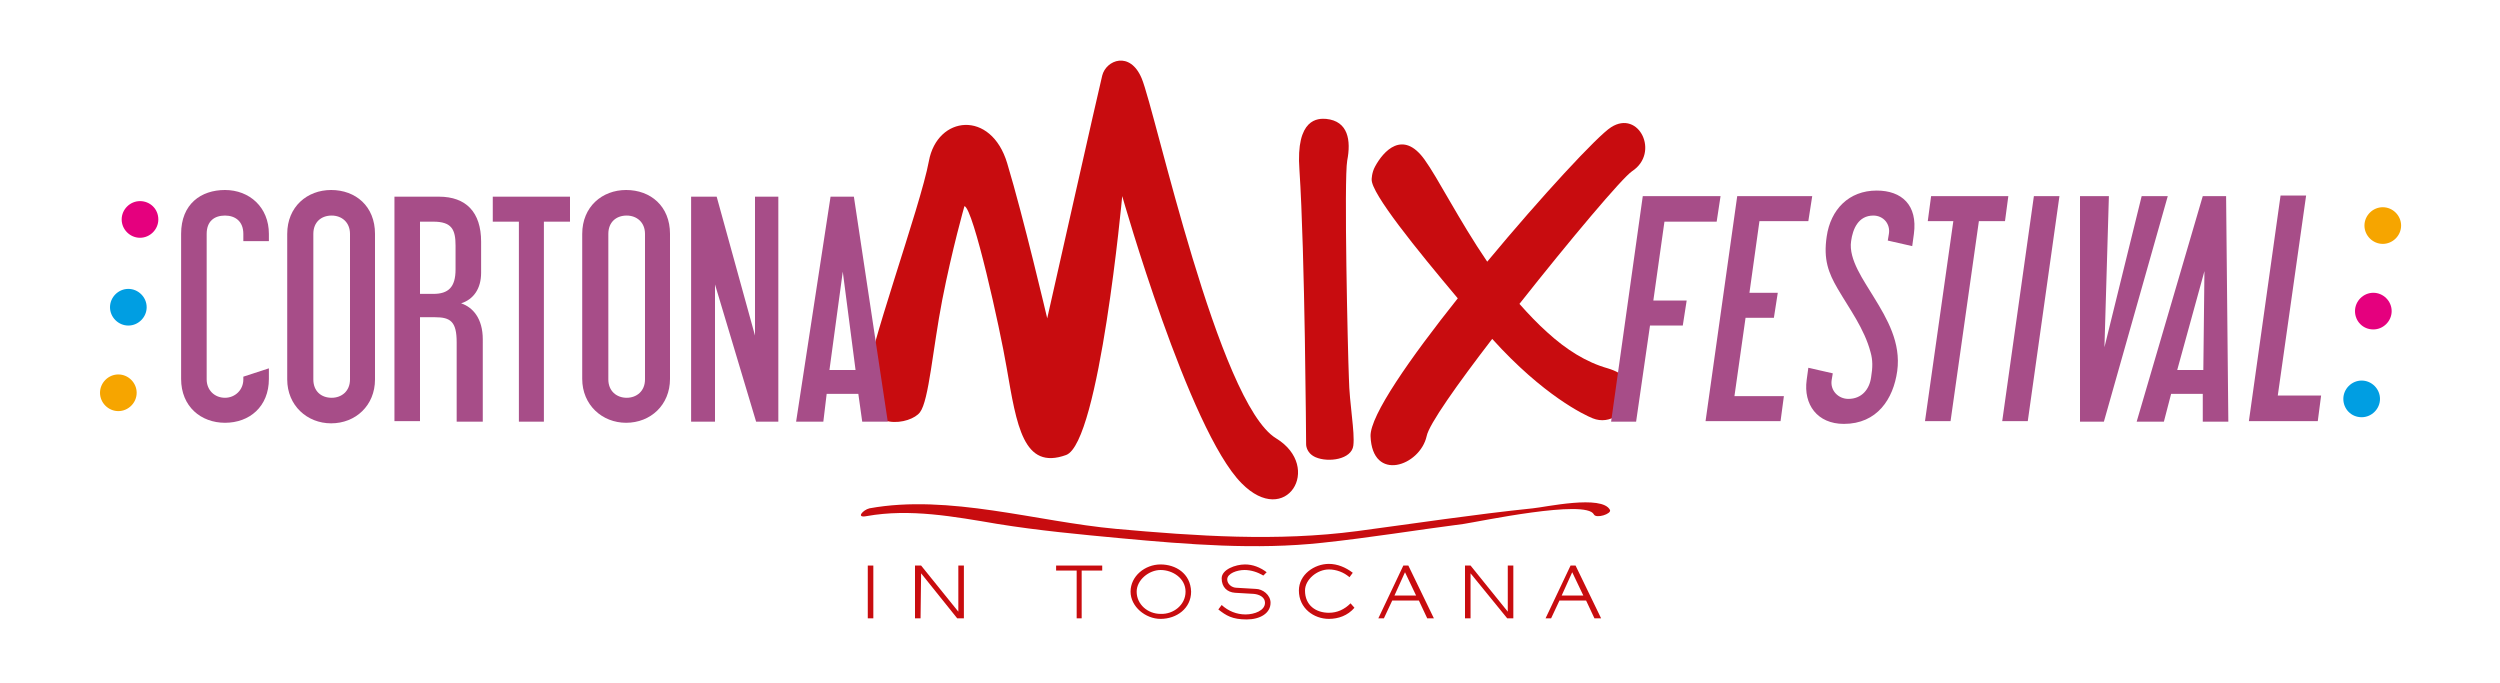 <?xml version="1.0" encoding="utf-8"?>
<!-- Generator: Adobe Illustrator 23.0.1, SVG Export Plug-In . SVG Version: 6.00 Build 0)  -->
<svg version="1.1" id="Livello_1" xmlns="http://www.w3.org/2000/svg" xmlns:xlink="http://www.w3.org/1999/xlink" x="0px" y="0px"
	 viewBox="0 0 450 123" style="enable-background:new 0 0 450 123;" xml:space="preserve">
<style type="text/css">
	.st0{fill:#C80C0F;}
	.st1{fill:#A74D88;}
	.st2{fill:#E5007E;}
	.st3{fill:#009EE2;}
	.st4{fill:#F6A500;}
</style>
<path class="st0" d="M156,92.9c7.8-1.4,15.8,0.1,23.5,1.4c7.4,1.2,14.9,1.9,22.4,2.6c11.9,1.1,24.2,2.1,36.1,0.8
	c8.5-0.9,17-2.3,25.5-3.4c2.7-0.4,22-4.5,23.4-1.7c0.4,0.8,3.2-0.1,2.9-0.8c-1.4-2.8-11.7-0.5-13.9-0.3c-10.6,1.1-21.1,2.7-31.6,4.1
	c-14.4,1.9-28.9,0.9-43.4-0.4c-14.3-1.3-30.1-6.3-44.4-3.7C155.3,91.8,154,93.3,156,92.9"/>
<path class="st0" d="M229.7,78.9c-10.4-6.3-21.7-58.8-24.2-64.8c-2.1-5-6.4-3.3-7.1-0.5c-0.4,1.5-9.9,43.7-9.9,43.7
	s-4.3-18.3-7.2-27.9c-2.9-9.7-12.6-8.6-14.1-0.4c-1.5,8.2-11.3,35-11.4,40.6c-0.1,8.4,8.2,6.8,9.8,4.6c1.6-2.1,2.3-11.4,4-20.2
	c1.8-9.2,4-16.9,4-16.9c1.6,0.4,6.4,22,7.6,29.1c1.8,10.4,3,18.5,10.7,15.7c6-2.2,10.1-46.6,10.1-46.6s12,42.2,21.5,51.7
	C231.5,95.1,238.2,84.1,229.7,78.9"/>
<path class="st0" d="M242.5,28.9c0.7-3.6,0.2-7.1-3.8-7.5c-1.4-0.1-5.5-0.2-4.8,9.2c1,15.1,1.2,49.3,1.2,49.3s-0.1,1.6,1.7,2.4
	c2.3,1,6.5,0.4,6.8-2.1c0.3-2.5-0.7-7.3-0.8-12.2C242.6,63.2,241.9,32.2,242.5,28.9"/>
<path class="st0" d="M290,22.9c-2.4,1.5-12.5,12.4-22.3,24.2c-5.1-7.5-8.9-15.1-11.3-18.4c-3.9-5.4-7.4-1.5-8.9,1.3
	c-0.6,1.1-0.6,2.3-0.6,2.3c-0.1,2.5,8.1,12.6,15.5,21.4c-8.6,10.8-15.8,21.1-15.7,24.8c0.3,8.4,8.9,5.4,10.1,0
	c0.4-2.1,5.5-9.3,11.8-17.5c9.2,10.2,16.6,13.7,18.1,14.3c1.5,0.6,3.1,0.4,4.5-0.6c2.8-2.1,4.2-6.6-1.8-8.4
	c-3.9-1.1-7.5-3.4-10.8-6.4c-1.8-1.6-3.5-3.4-5.1-5.2c9-11.4,18.5-22.7,20.3-23.9C298.8,27.5,295,19.7,290,22.9"/>
<path class="st1" d="M48.4,68.2c0,5-3.5,7.9-7.9,7.9c-4.3,0-7.9-2.9-7.9-7.9V42.1c0-5.4,3.6-7.9,7.9-7.9c4.4,0,7.9,3.1,7.9,7.9v1.3
	h-4.6v-1.3c0-2.3-1.5-3.3-3.3-3.3c-1.9,0-3.3,1-3.3,3.3v26.2c0,1.9,1.4,3.3,3.3,3.3c1.8,0,3.3-1.4,3.3-3.3v-0.5l4.6-1.5V68.2"/>
<path class="st1" d="M63,42.1c0-2.1-1.5-3.3-3.3-3.3c-1.9,0-3.3,1.2-3.3,3.3v26.2c0,2.1,1.4,3.3,3.3,3.3c1.8,0,3.3-1.2,3.3-3.3V42.1
	 M67.5,68.3c0,4.7-3.5,7.9-7.9,7.9c-4.3,0-7.9-3.2-7.9-7.9V42.1c0-4.9,3.6-7.9,7.9-7.9c4.4,0,7.9,2.9,7.9,7.9V68.3"/>
<polygon class="st1" points="102.6,39.9 97.9,39.9 97.9,75.9 93.4,75.9 93.4,39.9 88.7,39.9 88.7,35.4 102.6,35.4 "/>
<path class="st1" d="M116.1,42.1c0-2.1-1.5-3.3-3.3-3.3c-1.9,0-3.3,1.2-3.3,3.3v26.2c0,2.1,1.5,3.3,3.3,3.3c1.8,0,3.3-1.2,3.3-3.3
	V42.1 M120.6,68.2c0,4.7-3.5,7.9-7.9,7.9c-4.3,0-7.9-3.2-7.9-7.9V42.1c0-4.9,3.6-7.9,7.9-7.9c4.4,0,7.9,2.9,7.9,7.9V68.2"/>
<polygon class="st1" points="140.1,75.9 136.1,75.9 128.7,51.2 128.7,75.9 124.4,75.9 124.4,35.4 129,35.4 135.9,60.4 135.9,35.4 
	140.1,35.4 "/>
<path class="st1" d="M154,66.6l-2.3-17.7l-2.4,17.7H154z M159.8,75.9h-4.6l-0.7-5h-5.7l-0.6,5h-4.9l6.2-40.5h4.2L159.8,75.9"/>
<polygon class="st1" points="309,39.9 299.6,39.9 297.6,54.1 303.6,54.1 302.9,58.6 297,58.6 294.5,75.9 290,75.9 295.7,35.3 
	309.7,35.3 "/>
<polygon class="st1" points="320.5,75.8 307,75.8 312.7,35.3 326.2,35.3 325.5,39.8 316.7,39.8 314.9,52.7 320,52.7 319.3,57.2 
	314.2,57.2 312.2,71.3 321.1,71.3 "/>
<path class="st1" d="M344.5,42.1l-0.3,2.2l-4.4-1l0.2-1.2c0.3-1.8-1-3.3-2.8-3.3c-2.7,0-3.7,2.4-4,4.6c-0.5,3.3,2.3,7.1,4.1,10.1
	c2.4,3.9,4.9,8.2,4.2,13.3c-0.7,5-3.6,9.5-9.6,9.5c-4.8,0-7.3-3.5-6.7-7.9l0.3-2.2l4.4,1l-0.2,1.2c-0.3,1.9,1.2,3.4,3,3.4
	c2.4,0,3.8-1.7,4.1-3.9c0.3-1.8,0.3-3.1-0.1-4.5c-1.1-4.2-3.8-7.8-5.9-11.4c-1.7-2.9-2.6-5.3-2-9.4c0.7-4.9,4-8.3,9-8.3
	C342.3,34.3,345.2,36.9,344.5,42.1"/>
<polygon class="st1" points="360.9,39.8 356.2,39.8 351.1,75.8 346.5,75.8 351.6,39.8 347,39.8 347.6,35.3 361.5,35.3 "/>
<polygon class="st1" points="365,75.8 360.4,75.8 366.1,35.3 370.7,35.3 "/>
<polygon class="st1" points="390.2,35.3 378.7,75.9 374.4,75.9 374.4,35.3 379.6,35.3 378.8,62.5 385.5,35.3 "/>
<path class="st1" d="M396.6,66.6l0.2-17.8l-4.9,17.8H396.6z M401.1,75.9h-4.6l0-5h-5.7l-1.3,5h-4.9l11.9-40.6h4.2L401.1,75.9z"/>
<polygon class="st1" points="417.2,75.8 404.8,75.8 410.5,35.2 415.1,35.2 410,71.2 417.8,71.2 "/>
<path class="st2" d="M28.5,39.5c0,1.8-1.5,3.3-3.3,3.3c-1.8,0-3.3-1.5-3.3-3.3c0-1.8,1.5-3.3,3.3-3.3C27,36.2,28.5,37.6,28.5,39.5"
	/>
<path class="st3" d="M26.4,55.3c0,1.8-1.5,3.3-3.3,3.3c-1.8,0-3.3-1.5-3.3-3.3c0-1.8,1.5-3.3,3.3-3.3C24.9,52,26.4,53.5,26.4,55.3"
	/>
<path class="st4" d="M24.6,70.7c0,1.8-1.5,3.3-3.3,3.3c-1.8,0-3.3-1.5-3.3-3.3c0-1.8,1.5-3.3,3.3-3.3C23.1,67.4,24.6,68.9,24.6,70.7
	"/>
<path class="st3" d="M421.8,71.8c0-1.8,1.5-3.3,3.3-3.3c1.8,0,3.3,1.5,3.3,3.3c0,1.8-1.5,3.3-3.3,3.3
	C423.2,75.1,421.8,73.6,421.8,71.8"/>
<path class="st2" d="M423.9,56c0-1.8,1.5-3.3,3.3-3.3c1.8,0,3.3,1.5,3.3,3.3c0,1.8-1.5,3.3-3.3,3.3C425.3,59.3,423.9,57.8,423.9,56"
	/>
<path class="st4" d="M425.6,40.6c0-1.8,1.5-3.3,3.3-3.3c1.8,0,3.3,1.5,3.3,3.3c0,1.8-1.5,3.3-3.3,3.3
	C427.1,43.9,425.6,42.4,425.6,40.6"/>
<path class="st1" d="M82,44.2c0-2.9-0.7-4.3-4-4.3h-2.4v13H78c2.7,0,4-1.2,4-4.4V44.2 M86.8,75.9h-4.6V61.6c0-3.7-1.1-4.5-3.9-4.5
	h-2.7v18.7h-4.6V35.4H79c4.9,0,7.6,2.8,7.6,8.1v5.6c0,2.9-1.4,4.8-3.6,5.5c2.1,0.7,3.9,2.7,3.9,6.5V75.9"/>
<rect x="156.2" y="101.8" class="st0" width="1" height="9.5"/>
<polygon class="st0" points="173.5,111.3 172.3,111.3 165.8,103.2 165.7,111.3 164.7,111.3 164.7,101.8 165.8,101.8 172.5,110.1 
	172.5,101.8 173.5,101.8 "/>
<polygon class="st0" points="198.4,102.7 194.7,102.7 194.7,111.3 193.8,111.3 193.8,102.7 190.1,102.7 190.1,101.8 198.4,101.8 "/>
<path class="st0" d="M213.4,106.5c0-2.4-2.3-3.9-4.5-3.9c-2.1,0-4.3,1.8-4.3,3.9c0,2.3,2,4,4.3,4
	C211.2,110.6,213.4,108.9,213.4,106.5 M214.4,106.5c0,3-2.6,4.9-5.5,4.9c-2.7,0-5.4-2.2-5.4-4.9c0-2.8,2.6-4.9,5.4-4.9
	C211.6,101.6,214.3,103.2,214.4,106.5"/>
<path class="st0" d="M228.7,108.5c0,1.9-1.9,3-4.3,3c-2.6,0-3.7-0.7-5.1-1.8l0.6-0.8c1.2,1.1,2.7,1.7,4.3,1.7c1.6,0,3.5-0.7,3.5-2.1
	c0-1-1-1.5-2-1.6l-3.4-0.2c-1.4-0.1-2.4-1-2.4-2.6c0-1.6,2.5-2.5,4.2-2.5c1.4,0,2.7,0.5,3.9,1.4l-0.6,0.6c-1-0.6-2.2-1-3.4-1
	c-1.3,0-3.1,0.6-3.1,1.7c0,0.8,0.8,1.5,1.7,1.5l3.4,0.2C227.3,106,228.7,107.1,228.7,108.5"/>
<path class="st0" d="M243.8,109.4c-1.2,1.4-2.9,2-4.6,2c-2.7,0-5.4-1.9-5.4-5.1c0-2.9,2.8-4.8,5.4-4.8c1.5,0,3,0.6,4.3,1.6l-0.6,0.8
	c-1-0.9-2.4-1.4-3.7-1.4c-2.1,0-4.3,1.8-4.3,3.8c0,2.7,2,4,4.3,4c1.5,0,2.8-0.6,3.9-1.7L243.8,109.4"/>
<path class="st0" d="M254.9,107.2l-2-4.2l-1.9,4.2H254.9z M258.1,111.3h-1.2l-1.5-3.2h-4.8l-1.5,3.2h-1l4.5-9.5h0.9L258.1,111.3"/>
<polygon class="st0" points="272.4,111.3 271.3,111.3 264.7,103.2 264.7,111.3 263.7,111.3 263.7,101.8 264.7,101.8 271.4,110.1 
	271.4,101.8 272.4,101.8 "/>
<path class="st0" d="M285,107.2l-2-4.2l-1.9,4.2H285z M288.2,111.3H287l-1.5-3.2h-4.8l-1.5,3.2h-1l4.5-9.5h0.9L288.2,111.3"/>
</svg>
